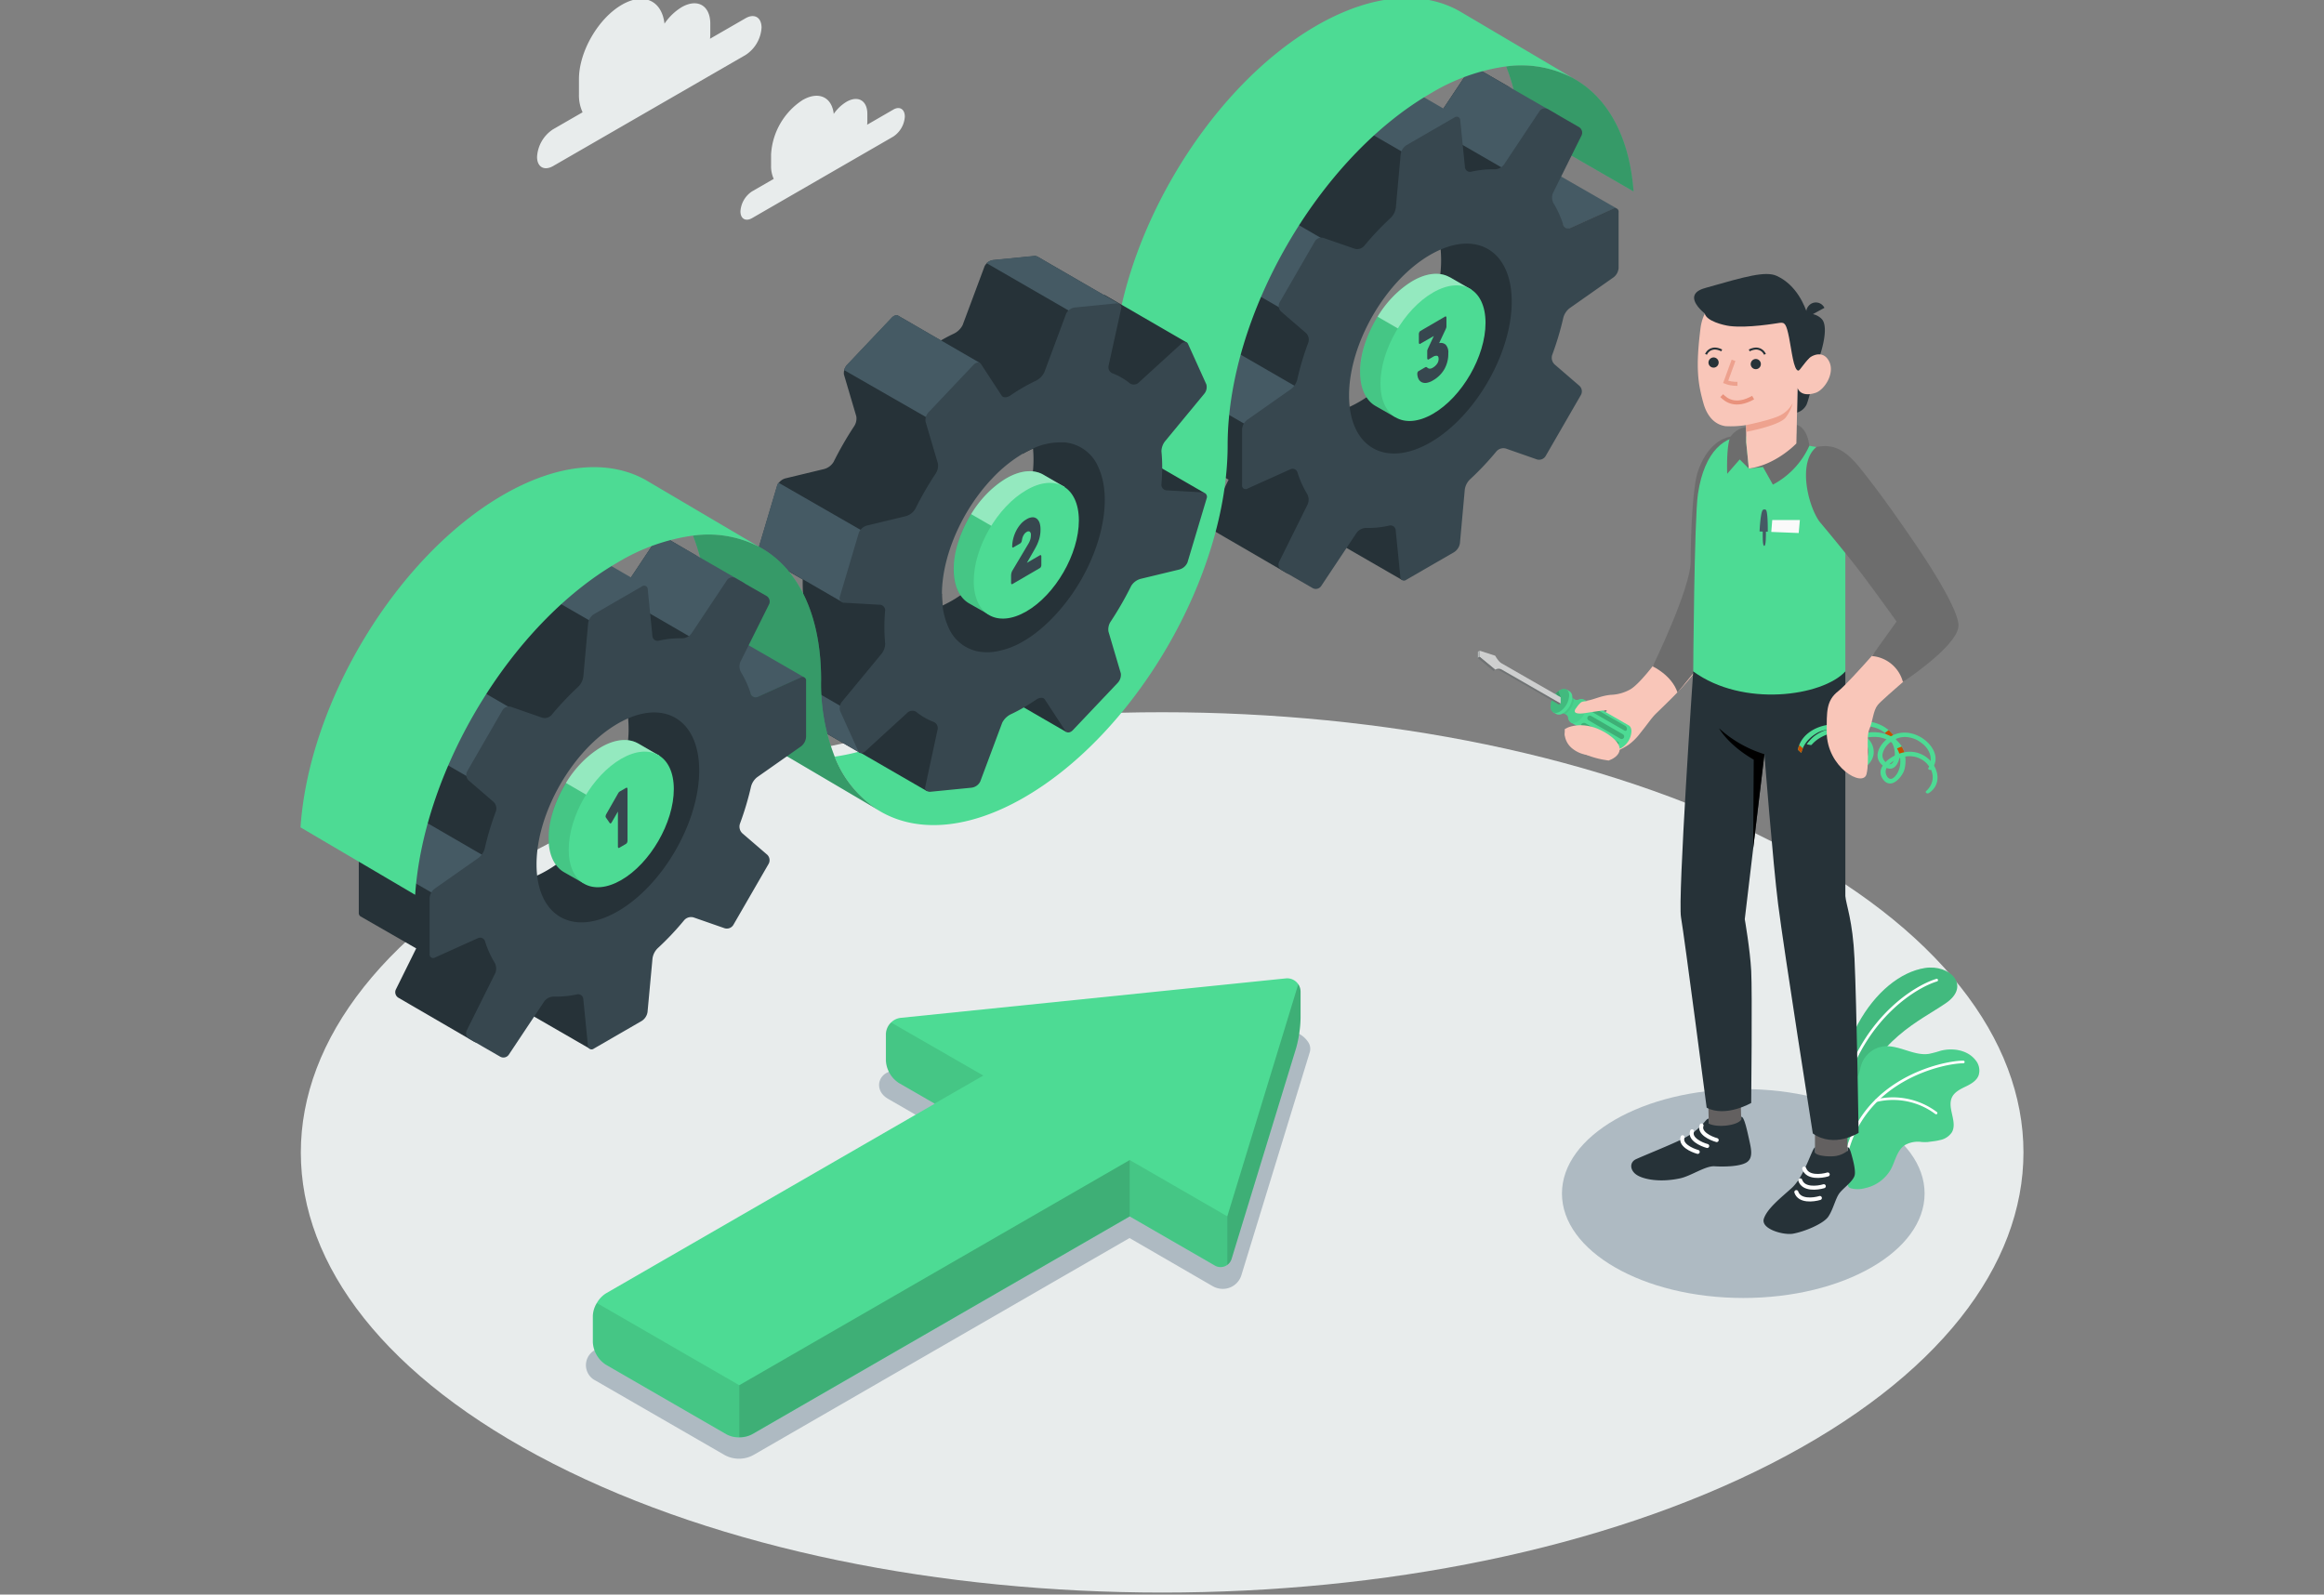 <svg xmlns="http://www.w3.org/2000/svg" width="580" height="398" fill="none"><rect width="100%" height="100%" fill="#808080" stroke="none"/><g clip-path="url(#a)"><path fill="#E8ECEC" d="M138.041 365.329c83.95 42.896 220.058 42.896 303.998 0s83.95-112.465 0-155.361-220.048-42.956-303.998 0-83.95 112.455 0 155.361"/><path fill="#AEBAC2" d="M184.505 364.09a7.43 7.43 0 0 1-3.658-.91l-32.22-18.59a4.29 4.29 0 0 1-1.749-6.112 4.3 4.3 0 0 1 1.749-1.581l90.785-52.366-17.719-10.229c-2.578-1.489-2.359-3.577-2.229-4.176s.78-2.598 3.748-2.897l97.332-9.92h.66a6.26 6.26 0 0 1 5.326 2.867 2.984 2.984 0 0 1 .34 2.487l-17.01 55.474a4.85 4.85 0 0 1-4.677 3.566 5.2 5.2 0 0 1-2.578-.699l-20.708-11.988-93.724 54.075a7.4 7.4 0 0 1-3.668.999"/><path fill="#E8ECEC" d="m186.064 4.557-8.865 5.115q.065-.583.07-1.17V5.936c0-4.565-3.208-6.423-7.165-4.135a14 14 0 0 0-4.268 4.106c-.649-5.745-5.157-7.882-10.623-4.726-5.927 3.417-10.724 11.728-10.724 18.561v3.836a10.1 10.1 0 0 0 .909 4.446l-7.365 4.246a8.8 8.8 0 0 0-3.998 6.883c0 2.537 1.779 3.556 3.998 2.297l48.031-27.721a8.78 8.78 0 0 0 3.998-6.873c-.03-2.538-1.809-3.567-3.998-2.298M222.91 27.374l-6.496 3.756q.047-.428.05-.859v-1.838c0-3.347-2.349-4.705-5.247-2.997a10.2 10.2 0 0 0-3.138 2.997c-.47-4.206-3.778-5.774-7.785-3.456a17.35 17.35 0 0 0-7.856 13.596v2.817a7.5 7.5 0 0 0 .66 3.256l-5.397 3.117a6.43 6.43 0 0 0-2.908 4.995c0 1.858 1.299 2.607 2.908 1.678l35.209-20.329a6.43 6.43 0 0 0 2.909-5.045c-.03-1.858-1.33-2.627-2.909-1.688"/><path fill="#4DDB94" d="M324.582 247.599v6.603a31 31 0 0 1-1.08 7.292l-16.1 52.616a3 3 0 0 1-1.099 1.619 2.865 2.865 0 0 1-3.238.09l-21.118-12.188-94.204 54.364c-.996.53-2.11.798-3.238.78a6.6 6.6 0 0 1-3.208-.76l-30.082-17.372a7.16 7.16 0 0 1-3.258-5.614v-6.603a6.6 6.6 0 0 1 .999-3.197 6.7 6.7 0 0 1 2.309-2.427l82.021-47.322-8.935-5.155a7.14 7.14 0 0 1-3.248-5.614v-6.513a4.23 4.23 0 0 1 1.3-2.997 4 4 0 0 1 2.408-1.149l96.043-9.84a3.34 3.34 0 0 1 3.168 1.468c.374.57.569 1.238.56 1.919"/><path fill="#000" d="M184.505 345.757v12.987a6.57 6.57 0 0 1-3.208-.759l-30.082-17.372a7.152 7.152 0 0 1-3.258-5.614v-6.574a6.6 6.6 0 0 1 .999-3.196zM245.41 268.458l-12.173 6.992-8.934-5.154a7.166 7.166 0 0 1-3.248-5.625v-6.473a4.18 4.18 0 0 1 1.299-2.997zM306.301 303.601v12.087a2.84 2.84 0 0 1-3.238.09l-21.118-12.177v-14.056z" opacity=".1"/><path fill="#000" d="M281.946 289.545v14.056l-94.204 54.354c-.996.53-2.11.798-3.238.779v-12.987zM324.58 247.598v6.604a31.2 31.2 0 0 1-1.079 7.292L307.4 314.11a3 3 0 0 1-1.099 1.619v-12.138l17.709-57.941c.384.577.582 1.256.57 1.948" opacity=".2"/><path fill="#4DDB94" d="M407.69 47.784 379.127 31.3a46.5 46.5 0 0 0-3.248-14.725 27.63 27.63 0 0 1 16.58 2.867l.63.37c8.205 4.735 13.592 14.375 14.601 27.97"/><path fill="#000" d="M407.69 47.784 379.127 31.3a46.5 46.5 0 0 0-3.248-14.725 27.63 27.63 0 0 1 16.58 2.867l.63.37c8.205 4.735 13.592 14.375 14.601 27.97" opacity=".3"/><path fill="#455A64" d="M403.513 52.05a1.43 1.43 0 0 0-.949.1l-10.694 4.815a1.27 1.27 0 0 1-1.779-.819c-.42-1.348-7.745-2.907-8.345-4.066l4.068-10.2z"/><path fill="#263238" d="M385.865 41.91a1 1 0 0 0-.929 0l-7.895-18.261a1.63 1.63 0 0 0-.63-2.098l-7.735-4.456a1.61 1.61 0 0 0-2.129.49l-8.885 13.356a3 3 0 0 1-2.328 1.159q-1.554-.04-3.098.14v-9.8l-5.937-3.427a1 1 0 0 0-.999.09l-11.993 6.933a3.27 3.27 0 0 0-1.459 2.268l-1.2 13.356a4.42 4.42 0 0 1-1.249 2.498 72.5 72.5 0 0 0-6.676 7.062 2.32 2.32 0 0 1-2.358.67l-7.706-2.697a1.89 1.89 0 0 0-2.169.809l-8.834 15.284a1.89 1.89 0 0 0 .389 2.278l6.187 5.334a2.29 2.29 0 0 1 .599 2.378 71 71 0 0 0-2.778 9.3 4.4 4.4 0 0 1-1.539 2.328l-10.993 7.722a3.25 3.25 0 0 0-1.23 2.368v13.865a1 1 0 0 0 .43.889l13.902 7.992-5.067 10.22a1.607 1.607 0 0 0 .629 2.088l18.909 10.988a1.61 1.61 0 0 0 2.129-.489l8.595-8.791a1 1 0 0 0 .459.829l17.61 10.16.47-13.786s-3.718-4.805-3.648-5.634l19.198-20.899a1.88 1.88 0 0 0 2.169-.799l8.835-15.285a1.89 1.89 0 0 0-.39-2.277l8.505-27.072a3.2 3.2 0 0 0 1.219-2.358zm-46.542 58.33c-5.157 2.997-9.414 3.607-12.512 2.168-3.638-1.688 25.854-52.216 28.982-49.46 2.509 2.228 3.868 6.364 3.868 12.148-.04 12.947-9.134 28.67-20.338 35.144"/><path fill="#455A64" d="m388.812 30.433-2.388 4.825-7.676 8.85-9.044-5.224-12.673-7.322c.255-.159.473-.37.64-.62l8.885-13.346a1.617 1.617 0 0 1 2.108-.51l7.756 4.476 11.763 6.783a1.62 1.62 0 0 1 .629 2.088M305.352 86.055c-.22.326-.494.614-.81.849l-10.993 7.722a3 3 0 0 0-.76.879l18.459 10.669 14.601-8.281zM311.959 49.113a1.88 1.88 0 0 0-1.439.89l-8.835 15.284c-.196.36-.266.774-.2 1.178l19.368 11.19L332.946 61.3z"/><path fill="#455A64" d="M363.959 29.233v4.395l-10.694 6.174-21.187-12.238a3.2 3.2 0 0 1 1.239-1.498l11.993-6.933a1.24 1.24 0 0 1 .6-.18.75.75 0 0 1 .37.09l5.786 3.327.15.09 7.995 4.615z"/><path fill="#37474F" d="M403.954 66.825V52.959a.89.89 0 0 0-.396-.876.89.89 0 0 0-.963-.003l-10.694 4.815a1.267 1.267 0 0 1-1.778-.83 24.5 24.5 0 0 0-2.389-5.294 2.988 2.988 0 0 1-.16-2.587l7.126-14.365a1.63 1.63 0 0 0-.63-2.098l-7.735-4.466a1.62 1.62 0 0 0-2.129.5l-8.885 13.356a2.92 2.92 0 0 1-2.328 1.149 24.5 24.5 0 0 0-5.777.59 1.27 1.27 0 0 1-1.609-1.13l-1.169-11.667a.9.9 0 0 0-1.449-.74l-11.993 6.933a3.234 3.234 0 0 0-1.429 2.238l-1.21 13.366a4.42 4.42 0 0 1-1.249 2.498 72.5 72.5 0 0 0-6.676 7.062 2.32 2.32 0 0 1-2.358.67l-7.726-2.677a1.89 1.89 0 0 0-2.169.799l-8.834 15.294a1.89 1.89 0 0 0 .39 2.278l6.186 5.334a2.29 2.29 0 0 1 .599 2.378 71 71 0 0 0-2.778 9.3 4.4 4.4 0 0 1-1.539 2.328l-10.993 7.722a3.25 3.25 0 0 0-1.23 2.368v13.865a.9.9 0 0 0 .887 1.016.9.9 0 0 0 .482-.137l10.694-4.815a1.28 1.28 0 0 1 1.083-.009 1.27 1.27 0 0 1 .696.829 23.9 23.9 0 0 0 2.389 5.304 2.999 2.999 0 0 1 .16 2.587l-7.126 14.366a1.61 1.61 0 0 0 .609 2.108l7.736 4.465a1.607 1.607 0 0 0 2.129-.499l8.884-13.347a3.01 3.01 0 0 1 2.319-1.159 23.6 23.6 0 0 0 5.786-.589 1.27 1.27 0 0 1 1.069.188 1.264 1.264 0 0 1 .54.941l1.17 11.668a.89.89 0 0 0 .485.837.9.9 0 0 0 .964-.088l11.993-6.933a3.23 3.23 0 0 0 1.429-2.248l1.209-13.356a4.43 4.43 0 0 1 1.249-2.497 72 72 0 0 0 6.666-7.063 2.3 2.3 0 0 1 1.088-.677 2.3 2.3 0 0 1 1.281.008l7.705 2.697a1.9 1.9 0 0 0 2.169-.809l8.835-15.295a1.87 1.87 0 0 0-.39-2.267l-6.186-5.335a2.29 2.29 0 0 1-.6-2.377 74 74 0 0 0 2.779-9.31 4.48 4.48 0 0 1 1.539-2.328l10.993-7.723a3.19 3.19 0 0 0 1.259-2.397m-46.972 43.605c-11.213 6.464-20.298 1.219-20.298-11.718s9.085-28.67 20.298-35.134c11.214-6.463 20.298-1.229 20.298 11.708s-9.094 28.671-20.298 35.144"/><path fill="#4DDB94" d="m367.175 72.27-5.347-3.077h-.05c-2.368-1.338-5.627-1.139-9.224.94-7.236 4.175-13.113 14.345-13.113 22.706 0 4.166 1.47 7.103 3.828 8.471l4.857 2.777 1.16-1.938a13.5 13.5 0 0 0 3.757-1.468c7.246-4.176 13.112-14.345 13.122-22.707a13.7 13.7 0 0 0-.419-3.346z"/><path fill="#000" d="M339.441 92.818c0 4.175 1.47 7.102 3.828 8.471l4.857 2.777 1.16-1.938c1.318-.3 2.585-.795 3.757-1.468A27.26 27.26 0 0 0 362.827 90l-18.988-10.988a27.26 27.26 0 0 0-4.398 13.806" opacity=".1"/><path fill="#fff" d="m367.177 72.27-5.347-3.077h-.06c-2.369-1.338-5.627-1.139-9.224.94a26.1 26.1 0 0 0-8.745 8.92l18.988 10.989a26.2 26.2 0 0 0 3.358-11.988 13.7 13.7 0 0 0-.419-3.347z" opacity=".4"/><path fill="#4DDB94" d="M357.632 73.02c-7.246 4.175-13.112 14.344-13.112 22.706s5.866 11.748 13.112 7.562c7.245-4.186 13.112-14.345 13.112-22.707s-5.867-11.748-13.112-7.562"/><path fill="#37474F" d="M360.641 79.023a.182.182 0 0 1 .25 0 .4.4 0 0 1 .1.32v2.118a1.3 1.3 0 0 1-.09.45q-.075.203-.17.399l-1.569 3.336a1.82 1.82 0 0 1 1.649.4 2.83 2.83 0 0 1 .639 2.138 7.7 7.7 0 0 1-.999 3.996 7.6 7.6 0 0 1-2.828 2.767 4.3 4.3 0 0 1-1.649.62c-.418.058-.843-.011-1.22-.2a1.8 1.8 0 0 1-.759-.83 3.05 3.05 0 0 1-.28-1.288.8.8 0 0 1 .09-.36.45.45 0 0 1 .2-.24l1.639-.949c.18-.1.32-.12.409-.05l.32.23c.135.086.29.134.45.14.287-.01.565-.103.8-.27.393-.23.733-.54.999-.909.276-.36.42-.805.41-1.259 0-.47-.13-.729-.41-.779a1.5 1.5 0 0 0-.999.27l-1.08.63a.18.18 0 0 1-.24 0 .433.433 0 0 1-.11-.32v-1.719c.001-.154.032-.307.09-.45.06-.16.13-.299.19-.429l1.369-2.927-3.388 1.948a.18.18 0 0 1-.239 0 .431.431 0 0 1-.11-.32V83.38a1 1 0 0 1 .11-.44.66.66 0 0 1 .239-.31z"/><path fill="#4DDB94" d="m365.127 3.3-.479-.28c-9.195-5.454-21.987-4.755-36.119 3.397-27.983 16.153-50.74 55.493-50.74 87.85s-22.726 71.716-50.749 87.91a49.6 49.6 0 0 1-18.739 6.683 27.65 27.65 0 0 0 10.793 13.306l.5.3c9.195 5.414 21.987 4.685 36.049-3.447 27.983-16.173 50.739-55.523 50.739-87.91s22.717-71.686 50.75-87.85a49.45 49.45 0 0 1 18.749-6.683 27.63 27.63 0 0 1 16.58 2.867z"/><path fill="#263238" d="m275.971 128.581 24.685-5.534h-.05l-10.554-6.104-9.794-5.664a1.37 1.37 0 0 0-.689-.2l-8.665-.489a1.42 1.42 0 0 1-1.029-.395 1.41 1.41 0 0 1-.43-1.014c.25-2.778.25-5.573 0-8.351a4.15 4.15 0 0 1 .999-2.558l13.862-1.129c.59-.719 11.933-11.658 11.933-11.658h-.06l-20.368-11.798a.8.8 0 0 0-.39-.08c-5.866-3.386-16.15-9.34-16.39-9.49a1.64 1.64 0 0 0-.999-.19l-10.104 1a2.81 2.81 0 0 0-2.209 1.538l-5.477 14.685a4.82 4.82 0 0 1-2.209 2.138 44 44 0 0 0-3.218 1.688l-10.603-6.134c-.42-.28-1.09-.1-1.639.48L211.479 91.03a2.93 2.93 0 0 0-.859 2.437l3.088 10.449a3.5 3.5 0 0 1-.57 2.518 85 85 0 0 0-5.097 8.861 4 4 0 0 1-2.408 1.788l-9.495 2.288a3.11 3.11 0 0 0-2.148 1.788l-4.777 16.073a1 1 0 0 0 .359 1.169c.21.17 10.754 6.234 10.754 6.234 0 1.468 0 2.907.18 4.305a4.1 4.1 0 0 1-.94 2.558l-9.684 11.708a2.64 2.64 0 0 0-.579 2.407l4.597 10.16c.06.137.161.252.29.33l20.397 11.797a.2.2 0 0 0 .06-.089l.3.179 16.4 9.481c.28-.76 8.605-35.234 8.995-34.685l5.177 7.902a1 1 0 0 0 .16.18l9.864 5.724 10.644 6.164-7.696-23.976c6.796 2.268 22.297-26.952 17.48-30.199m-59.765 16.044 37.508-39.57a19.7 19.7 0 0 1 1.549 8.232q1.234-.73 2.549-1.299.12 1.31.12 2.757c0 12.987-9.085 28.671-20.298 35.144-.82.47-1.629.889-2.399 1.249a22 22 0 0 1-.16-2.937c-8.005 4.675-15.61 3.606-18.869-3.576"/><path fill="#455A64" d="m214.569 187.861-1-9.45-24.345-14.046c-.132.389-.132.81 0 1.199l4.597 10.16a.73.73 0 0 0 .29.329h.05zM217.647 133.907 194.29 120.48a1.8 1.8 0 0 0-.339.62l-4.777 16.083a.994.994 0 0 0 .359 1.169l.17.11 10.524 6.084h.06l9.784 5.664zM210.648 92.369l20.428 11.718 13.472-13.506-20.378-11.798c-.419-.27-1.079-.09-1.629.49L211.438 90.98a3.6 3.6 0 0 0-.79 1.389M258.992 64.067a1.57 1.57 0 0 0-1-.19l-10.104 1a2.9 2.9 0 0 0-1.689.798l26.564 15.335 6.786-3.926-.19-1.23s-20.038-11.577-20.367-11.787"/><path fill="#37474F" d="M300.655 123.048h-.05a1.5 1.5 0 0 0-.63-.16l-8.665-.49a1.4 1.4 0 0 1-1.029-.394 1.42 1.42 0 0 1-.43-1.014c.12-1.369.19-2.727.2-4.046a41 41 0 0 0-.19-4.306 4.2 4.2 0 0 1 .95-2.557l9.674-11.718a2.65 2.65 0 0 0 .589-2.407l-4.597-10.16a.7.7 0 0 0-.28-.32h-.06a1.41 1.41 0 0 0-1.479.46l-10.334 9.43a1.83 1.83 0 0 1-2.258.38 16 16 0 0 0-4.418-2.568 1.65 1.65 0 0 1-.999-1.808l3.188-14.455a.896.896 0 0 0-.44-.999 1.7 1.7 0 0 0-.999-.17l-10.104 1a2.78 2.78 0 0 0-2.209 1.538l-5.476 14.685a4.72 4.72 0 0 1-2.209 2.127 45.6 45.6 0 0 0-6.256 3.627c-.85.569-1.799.609-2.169 0l-5.167-7.892c-.37-.56-1.199-.44-1.869.25l-11.093 11.717a2.91 2.91 0 0 0-.86 2.428l3.088 10.459a3.57 3.57 0 0 1-.559 2.518 84 84 0 0 0-5.107 8.851 4 4 0 0 1-2.409 1.798l-9.494 2.287a3.14 3.14 0 0 0-2.149 1.779l-4.777 16.083a1.141 1.141 0 0 0 1.179 1.449l8.675.489a1.42 1.42 0 0 1 1.028.373 1.41 1.41 0 0 1 .451.996 46 46 0 0 0 0 8.351 4.08 4.08 0 0 1-.999 2.638l-9.674 11.717a2.64 2.64 0 0 0-.59 2.408l4.597 10.15a.63.63 0 0 0 .28.319.74.74 0 0 0 .36.09 1.8 1.8 0 0 0 1.129-.529l10.324-9.441a1.84 1.84 0 0 1 2.259-.379 16.3 16.3 0 0 0 4.417 2.567 1.64 1.64 0 0 1 .999 1.808l-3.108 14.436a.885.885 0 0 0 .42.999c.305.165.657.225.999.169l10.104-.999a2.81 2.81 0 0 0 2.209-1.538l5.487-14.685a4.78 4.78 0 0 1 2.208-2.138 43 43 0 0 0 3.209-1.688c1.069-.619 1.998-1.239 3.048-1.928.839-.58 1.799-.619 2.158-.06l5.177 7.902a.7.7 0 0 0 .25.23c.42.259 1.07.08 1.609-.49l11.094-11.708a2.94 2.94 0 0 0 .849-2.427l-3.088-10.45a3.55 3.55 0 0 1 .57-2.517 83 83 0 0 0 5.097-8.861 4 4 0 0 1 2.418-1.788l9.485-2.288a3.1 3.1 0 0 0 2.148-1.788l4.807-16.054a1.07 1.07 0 0 0-.509-1.288m-50.66 39.25-.56.139-.4.09q-.449.09-.899.15c-.36.06-.7.08-1.049.11h-.95a10.142 10.142 0 0 1-9.514-6.403 17.4 17.4 0 0 1-1.389-5.295 22 22 0 0 1-.16-2.937c.06-9.161 4.767-20.509 12.532-28.711a34.8 34.8 0 0 1 7.656-6.203q1.233-.73 2.548-1.299a16.1 16.1 0 0 1 7.166-1.518h.809q.197.01.39.05a10.13 10.13 0 0 1 7.995 6.273c4.288 9.48-.629 25.974-10.993 36.962-4.377 4.676-8.985 7.593-13.182 8.592"/><path fill="#4DDB94" d="m265.685 121.54-5.337-3.077c-2.368-1.339-5.626-1.139-9.224.939-7.236 4.175-13.112 14.345-13.112 22.706 0 4.176 1.459 7.103 3.827 8.482l4.858 2.767 1.159-1.938a13.2 13.2 0 0 0 3.768-1.469c7.245-4.175 13.112-14.345 13.112-22.706 0-1.128-.137-2.252-.41-3.347z"/><path fill="#000" d="M237.953 142.088c0 4.176 1.459 7.103 3.828 8.481l4.867 2.767 1.159-1.938a13.6 13.6 0 0 0 3.758-1.468 27.23 27.23 0 0 0 9.774-10.609l-18.989-10.989a27.34 27.34 0 0 0-4.397 13.756" opacity=".1"/><path fill="#fff" d="m265.685 121.54-5.337-3.077c-2.368-1.339-5.616-1.139-9.214.939a26.2 26.2 0 0 0-8.755 8.921l18.989 10.988a26.3 26.3 0 0 0 3.358-12.047 13.8 13.8 0 0 0-.42-3.347z" opacity=".4"/><path fill="#4DDB94" d="M256.142 122.338c-7.246 4.175-13.122 14.345-13.122 22.707s5.876 11.747 13.122 7.572c7.245-4.176 13.112-14.346 13.112-22.707s-5.867-11.808-13.112-7.572"/><path fill="#37474F" d="M259.679 132.218q.006.588-.08 1.169a8 8 0 0 1-.259 1.199q-.209.662-.49 1.298c-.21.45-.46.919-.75 1.429l-1.819 3.167 3.258-1.888a.209.209 0 0 1 .25 0 .44.44 0 0 1 .1.319v2.118a1 1 0 0 1-.1.44.67.67 0 0 1-.25.309l-6.855 3.996a.21.21 0 0 1-.25 0 .44.44 0 0 1-.1-.319v-1.719q.005-.349.08-.689c.062-.251.163-.49.3-.709l3.877-6.514c.255-.394.447-.825.57-1.278q.113-.443.12-.899a3 3 0 0 0 0-.37.9.9 0 0 0-.15-.41.497.497 0 0 0-.33-.239.8.8 0 0 0-.58.15 1.9 1.9 0 0 0-.589.529 3 3 0 0 0-.35.629 2.5 2.5 0 0 0-.18.6l-.09.419a1 1 0 0 1-.52.76l-1.599.919a.15.15 0 0 1-.1.038.15.15 0 0 1-.099-.038.34.34 0 0 1-.08-.27 8.5 8.5 0 0 1 .229-1.798 9.4 9.4 0 0 1 .67-1.898 8.5 8.5 0 0 1 1.119-1.739c.44-.536.976-.986 1.579-1.328a3.1 3.1 0 0 1 1.51-.49c.403-.001.794.145 1.099.41.316.305.547.687.669 1.109.141.517.205 1.052.19 1.588"/><path fill="#4DDB94" d="M208.3 188.84a49.7 49.7 0 0 1-3.378-19.161c0-15.983-5.526-27.252-14.501-32.636l-.909-.53a27.5 27.5 0 0 0-16.571-2.827 49.85 49.85 0 0 1 3.398 19.15c0 16.094 5.607 27.422 14.702 32.767l28.093 16.543A27.66 27.66 0 0 1 208.3 188.84"/><path fill="#000" d="M208.3 188.84a49.7 49.7 0 0 1-3.378-19.161c0-15.983-5.526-27.252-14.501-32.636l-.909-.53a27.5 27.5 0 0 0-16.571-2.827 49.85 49.85 0 0 1 3.398 19.15c0 16.094 5.607 27.422 14.702 32.767l28.093 16.543A27.66 27.66 0 0 1 208.3 188.84" opacity=".3"/><path fill="#455A64" d="M200.736 169.08a1.36 1.36 0 0 0-.95.09l-10.693 4.815a1.28 1.28 0 0 1-1.083.01 1.28 1.28 0 0 1-.696-.829c-.42-1.349-7.746-2.897-8.345-4.056l4.107-10.21z"/><path fill="#263238" d="M183.086 158.94a1 1 0 0 0-.93 0l-7.895-18.262a1.62 1.62 0 0 0-.63-2.087l-7.685-4.496a1.617 1.617 0 0 0-2.129.5l-8.885 13.356a3 3 0 0 1-2.328 1.149 22 22 0 0 0-3.098.15v-9.77l-5.937-3.417a1 1 0 0 0-.999.09l-11.993 6.933a3.23 3.23 0 0 0-1.479 2.228l-1.2 13.366a4.42 4.42 0 0 1-1.249 2.487 74 74 0 0 0-6.676 7.123 2.29 2.29 0 0 1-2.358.67l-7.706-2.688a1.87 1.87 0 0 0-2.169.799l-8.834 15.205a1.886 1.886 0 0 0 .39 2.278l6.186 5.324a2.29 2.29 0 0 1 .599 2.378 71 71 0 0 0-2.778 9.31 4.45 4.45 0 0 1-1.539 2.328l-10.993 7.722a3.23 3.23 0 0 0-1.23 2.357v13.866a1 1 0 0 0 .43.889l13.902 7.992-5.067 10.23a1.61 1.61 0 0 0 .63 2.088l18.908 10.988a1.62 1.62 0 0 0 2.129-.499l8.595-8.781a1 1 0 0 0 .459.819l17.61 10.16.47-13.786s-3.648-4.725-3.648-5.585l19.198-20.898a1.9 1.9 0 0 0 2.169-.799l8.835-15.295a1.89 1.89 0 0 0-.39-2.277l8.505-27.063a3.27 3.27 0 0 0 1.219-2.357zm-46.543 58.3c-5.157 2.997-9.414 3.616-12.512 2.178-3.638-1.698 25.854-52.227 28.982-49.469 2.509 2.237 3.868 6.373 3.868 12.157-.04 12.957-9.134 28.691-20.338 35.134"/><path fill="#4DDB94" d="m164.588 188.639-5.337-3.077c-2.369-1.338-5.617-1.139-9.215.939-7.245 4.176-13.122 14.346-13.122 22.707 0 4.176 1.469 7.103 3.838 8.481l4.857 2.768 1.159-1.938a13.4 13.4 0 0 0 3.758-1.459c7.246-4.186 13.122-14.355 13.122-22.717a14.3 14.3 0 0 0-.41-3.346z"/><path fill="#000" d="M136.863 209.189c0 4.175 1.459 7.102 3.818 8.481l4.857 2.767 1.159-1.938a13.4 13.4 0 0 0 3.758-1.468 27.23 27.23 0 0 0 9.764-10.659l-18.988-10.989a27.23 27.23 0 0 0-4.368 13.806" opacity=".1"/><path fill="#fff" d="m164.587 188.639-5.337-3.077h-.05c-2.369-1.338-5.617-1.139-9.215.939a26.1 26.1 0 0 0-8.755 8.921l18.989 10.989a26.3 26.3 0 0 0 3.358-12.048 14.3 14.3 0 0 0-.41-3.346z" opacity=".4"/><path fill="#4DDB94" d="M155.042 189.39c-7.246 4.185-13.112 14.345-13.112 22.706 0 8.362 5.866 11.748 13.112 7.573 7.246-4.176 13.122-14.346 13.122-22.707s-5.876-11.748-13.122-7.572"/><path fill="#37474F" d="M151.214 204.054a.48.48 0 0 1-.07-.37 1.4 1.4 0 0 1 .14-.439l2.798-4.905c.06-.12.15-.26.25-.43a1 1 0 0 1 .34-.349l1.589-.92a.18.18 0 0 1 .24 0 .42.42 0 0 1 .11.32v12.907a1.1 1.1 0 0 1-.11.439.58.58 0 0 1-.24.3l-1.699.999a.18.18 0 0 1-.25 0 .4.4 0 0 1-.1-.31v-8.731l-1.549 2.688a.53.53 0 0 1-.26.259.18.18 0 0 1-.13.005.18.18 0 0 1-.1-.085z"/><path fill="#455A64" d="m186.025 147.433-2.389 4.875-7.695 8.801-8.995-5.225-12.673-7.322c.255-.159.473-.37.64-.62l8.885-13.346a1.62 1.62 0 0 1 2.109-.51l7.755 4.476 11.733 6.753a1.62 1.62 0 0 1 .63 2.118M102.574 203.076c-.219.33-.493.62-.809.859l-10.994 7.722a2.8 2.8 0 0 0-.76.879l18.48 10.7 14.571-8.282zM109.178 166.143a1.861 1.861 0 0 0-1.439.879l-8.835 15.254c-.196.36-.266.775-.2 1.179l19.339 11.178 12.092-16.343z"/><path fill="#455A64" d="M161.178 146.254v4.396l-10.694 6.173-21.187-12.237c.247-.616.68-1.14 1.239-1.499l11.993-6.932c.181-.111.388-.173.6-.18a.73.73 0 0 1 .369.09l5.787 3.326.15.09 7.995 4.615z"/><path fill="#37474F" d="M201.174 183.845v-13.866a.89.89 0 0 0-.397-.877.89.89 0 0 0-.962-.002l-10.694 4.815a1.28 1.28 0 0 1-1.082.01 1.28 1.28 0 0 1-.697-.829 24.4 24.4 0 0 0-2.408-5.305 3 3 0 0 1-.16-2.587l7.156-14.365a1.617 1.617 0 0 0-.63-2.088l-7.745-4.436a1.61 1.61 0 0 0-2.129.5l-8.885 13.346a3 3 0 0 1-2.328 1.159 23.5 23.5 0 0 0-5.777.589 1.28 1.28 0 0 1-1.609-1.129l-1.169-11.668a.89.89 0 0 0-1.449-.739l-11.993 6.933a3.18 3.18 0 0 0-1.429 2.238l-1.21 13.356a4.43 4.43 0 0 1-1.249 2.498 74 74 0 0 0-6.676 7.062 2.3 2.3 0 0 1-2.359.67l-7.705-2.688a1.87 1.87 0 0 0-2.169.8l-8.834 15.294a1.88 1.88 0 0 0 .389 2.268l6.187 5.334a2.29 2.29 0 0 1 .599 2.378 71 71 0 0 0-2.788 9.28 4.45 4.45 0 0 1-1.539 2.328l-10.994 7.722a3.22 3.22 0 0 0-1.219 2.387v13.866a.9.9 0 0 0 .4.882.89.89 0 0 0 .969.007l10.694-4.825a1.27 1.27 0 0 1 1.779.829 24 24 0 0 0 2.388 5.295 3 3 0 0 1 .16 2.597l-7.125 14.316a1.61 1.61 0 0 0 .629 2.088l7.736 4.465a1.62 1.62 0 0 0 2.128-.5l8.885-13.356a3 3 0 0 1 2.319-1.149c1.94.049 3.879-.132 5.776-.539a1.27 1.27 0 0 1 1.069.188 1.278 1.278 0 0 1 .54.941l1.17 11.668a.899.899 0 0 0 1.449.739l11.993-6.933a3.2 3.2 0 0 0 1.429-2.238l1.239-13.356a4.46 4.46 0 0 1 1.249-2.497 71 71 0 0 0 6.666-7.053 2.282 2.282 0 0 1 2.369-.669l7.705 2.687a1.895 1.895 0 0 0 2.169-.799l8.835-15.295a1.89 1.89 0 0 0-.39-2.277l-6.186-5.325a2.29 2.29 0 0 1-.6-2.378 75 75 0 0 0 2.778-9.31 4.4 4.4 0 0 1 1.539-2.328l10.994-7.722a3.23 3.23 0 0 0 1.199-2.407m-46.972 43.605c-11.213 6.473-20.298 1.229-20.298-11.708s9.085-28.671 20.298-35.144 20.298-1.219 20.298 11.718-9.095 28.671-20.298 35.134"/><path fill="#4DDB94" d="M189.482 136.513a27.48 27.48 0 0 0-16.54-2.827 49.5 49.5 0 0 0-18.759 6.683c-26.624 15.364-48.451 51.647-50.57 82.975L75 206.511c2.109-31.328 23.986-67.621 50.58-82.985 13.842-7.992 26.384-8.831 35.539-3.736l1.079.639z"/><path fill="#AEBAC2" d="M435.07 323.975c24.993 0 45.253-11.672 45.253-26.071 0-14.398-20.26-26.07-45.253-26.07s-45.254 11.672-45.254 26.07 20.261 26.071 45.254 26.071"/><path fill="#4DDB94" d="M459 273.168s.42-9.76 4.707-17.622c4.288-7.862 10.584-12.986 16.73-13.936s11.533 4.406 5.197 8.772c-6.336 4.365-17.799 9.18-22.177 24.165z"/><path fill="#000" d="M459 273.168s.42-9.76 4.707-17.622c4.288-7.862 10.584-12.986 16.73-13.936s11.533 4.406 5.197 8.772c-6.336 4.365-17.799 9.18-22.177 24.165z" opacity=".15"/><path fill="#fff" d="M460.629 270.53h-.07a.3.3 0 0 1-.112-.064.32.32 0 0 1-.097-.355c5.386-16.514 17.329-24.086 22.896-25.784a.3.3 0 0 1 .128-.015.3.3 0 0 1 .124.037q.058.03.099.082a.3.3 0 0 1 .059.116.33.33 0 0 1-.22.409c-5.447 1.669-17.15 9.111-22.457 25.364a.349.349 0 0 1-.35.21"/><path fill="#4DDB94" d="M493.811 268.373c-.5 1.389-1.909 2.188-3.238 2.827-1.329.64-2.758 1.339-3.408 2.658-1.299 2.667 1.389 6.093 0 8.701a4.6 4.6 0 0 1-2.998 1.998c-1 .259-1.999.329-3.058.489q-.735.037-1.47 0a6.6 6.6 0 0 0-4.207.749c-1.999 1.289-2.399 3.896-3.498 5.994a9.7 9.7 0 0 1-6.556 4.785 6.7 6.7 0 0 1-3.558 0l-.21-.11a5 5 0 0 1-.39-.399v-.06c-.459-1.299 0-2.727 0-4.096a2 2 0 0 0 0-.25c-.17-1.588-.319-3.166-.469-4.755q-.42-4.395-.71-8.781c-.11-1.908-.49-3.996.19-5.824.75-1.998 2.998-2.228 3.668-4.215.28-.8.4-1.639.669-2.438a6.8 6.8 0 0 1 5.427-4.455c3.858-.48 7.556 2.417 11.393 1.858q1.486-.309 2.929-.78c3.088-.799 6.776-.169 8.724 2.358a4 4 0 0 1 .77 3.746"/><path fill="#263238" d="M493.811 268.373c-.5 1.389-1.909 2.188-3.238 2.827-1.329.64-2.758 1.339-3.408 2.658-1.299 2.667 1.389 6.093 0 8.701a4.6 4.6 0 0 1-2.998 1.998 16.6 16.6 0 0 1-3.058.489q-.735.037-1.47 0a6.6 6.6 0 0 0-4.207.749c-1.999 1.289-2.399 3.896-3.498 5.994a9.7 9.7 0 0 1-6.556 4.785 6.7 6.7 0 0 1-3.558 0l-.21-.11a.5.5 0 0 1-.16-.119 1 1 0 0 1-.23-.28v-.06c-.599-1.059 0-2.907 0-4.096a2 2 0 0 0 0-.25c-.17-1.588-.319-3.166-.469-4.755q-.42-4.395-.71-8.781c-.11-1.908-.49-3.996.19-5.824.75-1.998 2.998-2.228 3.668-4.215.28-.8.4-1.639.669-2.438a6.8 6.8 0 0 1 5.427-4.455c3.858-.48 7.556 2.417 11.393 1.858q1.486-.309 2.929-.78c3.088-.799 6.776-.169 8.724 2.358a4 4 0 0 1 .77 3.746" opacity=".07"/><path fill="#fff" d="M460.39 289.931a.342.342 0 0 1-.26-.39c3.868-20.429 24.855-24.815 29.852-24.805a.33.33 0 0 1 0 .66c-4.857 0-25.335 4.285-29.182 24.275a.3.3 0 0 1-.048.128.335.335 0 0 1-.226.143.3.3 0 0 1-.136-.011"/><path fill="#fff" d="M483.154 278.124a.4.4 0 0 1-.18-.08 17.6 17.6 0 0 0-14.671-2.997.34.34 0 0 1-.39-.26.33.33 0 0 1 .25-.389 18.31 18.31 0 0 1 15.251 3.186.33.33 0 0 1 .073.362.3.3 0 0 1-.073.108.36.36 0 0 1-.26.07"/><path fill="#F9C6B9" d="M396.267 174.854c1.744-.323 3.194-1.155 5.682-1.42a10.6 10.6 0 0 0 4.899-1.351c1.959-1.068 6.064-6.033 9.415-11.047a58.7 58.7 0 0 0 7.524-18.606c1.43-7.962 1.705-19.586 2.253-24.257.549-4.671 2.499-6.033 5.036-7.09 2.939-1.244 6.104.558 6.143 7.325a125.6 125.6 0 0 1-3.478 27.606 62.7 62.7 0 0 1-8.563 18.705c-3.527 5.327-7.162 8.813-11.756 13.259-1.264 1.205-1.96 2.409-4.047 4.985a14 14 0 0 1-2.939 2.938 17.8 17.8 0 0 1-4.634 2.183 12.03 12.03 0 0 1-6.397.216 7.5 7.5 0 0 1-3.155-1.596 5.07 5.07 0 0 1-1.714-3.036 1.36 1.36 0 0 1 0-.715c.214-.377.565-.657.979-.784a72 72 0 0 0 6.858-2.82c1.793-.979 2.939-1.958 2.528-2.086s-1.391.519-3.174.578-3.41-.911-3.361-1.87.157-.784 1.901-1.117"/><path fill="#6D6D6D" d="M436.257 140.131s1.577-12.976 2.048-20.144c.47-7.169-1.783-9.294-4.487-11.096-5.967-.46-9.386 5.788-10.395 9.94s-1.479 14.543-1.479 21.29-9.484 26.206-9.484 26.206 4.761 2.193 6.192 6.512c0 0 7.573-8.931 10.394-13.485 5.154-8.363 6.535-13.485 7.211-19.223"/><path fill="#636060" d="M461.083 291.527h-8.122v-13.886h8.122zM434.613 281.439l-8.112.275-.411-14.7 8.112-.284z"/><path fill="#263238" d="M452.962 287.522v-1.156c-.774.333-2.577 7.218-5.8 10.156-2.557 2.33-6.055 5.023-6.946 7.628-.892 2.605 4.898 4.202 7.259 3.78 2.783-.489 7.593-2.448 8.818-4.259s1.773-4.495 2.753-5.817c.979-1.322 3.252-2.821 3.781-4.358.294-.842-.049-2.693-.46-4.26s-.784-3.007-1.274-2.87v.882a6.4 6.4 0 0 1-4.065 1.371c-1.196.049-4.076-.186-4.066-1.097M426.41 279.217c-.421 0-.764.607-1.695 1.606a17.5 17.5 0 0 1-4.771 3.438c-3.047 1.518-8.955 3.858-11.629 5.063-1.666.754-1.587 2.771.137 3.917s5.878 1.958 10.904.862c2.724-.608 6.28-3.134 8.524-2.997s6.456.108 8.112-1.038.979-3.584.529-5.68c-.51-2.292-1.245-5.788-1.96-5.631v.715c-.98 1.479-5.947 2.076-8.092.979z"/><path fill="#263238" d="M460.544 167.529v56.124c.186 2.232 1.842 6.091 2.283 15.58.548 11.634 1.028 43.529 1.028 43.529s-6.064 3.918-11.433.147c0 0-7.21-45.732-8.66-57.259-1.274-10.067-3.42-37.399-3.42-37.399l-4.898 41.179s1.323 7.56 1.607 12.898c.284 5.337 0 32.972 0 32.972s-6.408 3.682-11.12 1.175c0 0-5.555-42.687-6.398-47.505-.842-4.818 3.047-61.441 3.047-61.441z"/><path fill="#000" d="M440.352 188.252a30 30 0 0 1-11.336-6.473s2.175 4.084 8.661 7.835l-.137 22.102z"/><path fill="#4DDB94" d="M452.744 111.484c1.139.152 2.261.411 3.351.773 2.234.862 3.292 3.604 3.782 6.082.443 2.023.666 4.088.666 6.159v43.089c-5.692 6.189-25.531 9.068-37.964 0 0 0 .245-38.055 1.176-44.303 1.616-10.86 6.858-14.738 12.041-14.327l12.53 1.733z"/><path fill="#4DDB94" d="m438.668 132.629 10.532.431v2.017l-10.688-.45z"/><path fill="#FAFAFA" d="m442.055 132.768.245-2.977h6.897l-.294 3.251z"/><path fill="#455A64" d="M439.137 132.652c.156-3.437.539-5.141.803-5.357a.66.66 0 0 1 .813 0c.265.343.451 2.106.431 5.435z"/><path fill="#455A64" d="M439.931 132.387c0 1.312-.098 3.819.362 3.868.461.049.421-2.439.431-3.868z"/><path fill="#6D6D6D" d="m436.461 116.958 11.914-8.745.049-2.154s2.517.382 3.135 5.2a20.48 20.48 0 0 1-9.102 9.704l-2.469-4.406zM435.805 106.588a5.88 5.88 0 0 0-3.851 2.311c-1.175 1.959-.901 9.362-.901 9.362l3.125-3.584 2.283 2.282c-.245-2.468-.666-6.63-.666-6.63z"/><path fill="#263238" d="M453.402 90.92s-1.861 8.814-2.615 10.214a3.92 3.92 0 0 1-2.293 1.851l.118-6.19zM451.06 78.347a4.32 4.32 0 0 1 3.576 1.263c1.538 1.567.686 6.483-1.234 11.301l-3.517.401z"/><path fill="#F9C6B9" d="M448.829 91.324c.706.42 1.715-.98 2.587-1.841.872-.862 3.713-2.155 5.124.822s-1.254 7.06-3.488 7.766c-3.85 1.204-4.438-1.273-4.438-1.273l-.294 13.886s-5.026 5.347-11.864 6.268l-.666-6.63v-4.221a24.3 24.3 0 0 1-5.193.265c-2.841-.431-4.624-2.674-5.477-5.739-1.381-4.897-1.959-8.892-.734-18.607 1.303-10.586 13.647-10.684 20.309-6.502s4.134 15.806 4.134 15.806"/><path stroke="#E9927C" d="m432.635 89.94-1.959 5.382c.816.326 1.763.49 2.939.49" opacity=".7"/><path stroke="#E9927C" d="M429.691 98.754c1.143 1.142 3.429 2.938 7.838.49"/><path stroke="#263238" stroke-width=".5" d="M425.773 88.444c.327-.816 1.568-2.155 3.919-.98M440.473 88.444c-.327-.816-1.568-2.155-3.919-.98"/><path fill="#263238" d="M448.827 92.506c.363 0 1.705-2.233 2.586-3.026 1.215-1.107-.352-11.135-.352-11.135-.617-1.89-2.606-7.158-7.613-9.47-2.802-1.292-7.739.118-17.634 2.939-.98.274-2.557.754-2.939 1.958-.588 1.86 2.165 4.142 2.576 4.475.441 1.9 4.664 2.938 6.27 3.134 4.507.549 11.453-.656 12.413-.793 1.303-.176 1.666.235 2.371 3.702.617 3.035 1.127 8.196 2.322 8.216"/><path fill="#263238" d="m451.049 79.168 4.271-2.33a2.36 2.36 0 0 0-1.389-1.223 2.36 2.36 0 0 0-1.844.155 2.546 2.546 0 0 0-1.038 3.398"/><path fill="#EEA28E" d="M435.805 106.099s6.319-1.273 8.533-2.448a7.27 7.27 0 0 0 3.057-3.026 10 10 0 0 1-1.725 3.575c-1.616 2.066-9.856 3.584-9.856 3.584z"/><path fill="#263238" d="M436.922 90.922a1.277 1.277 0 0 0 1.555 1.192 1.274 1.274 0 0 0-.291-2.514 1.29 1.29 0 0 0-1.176.825 1.3 1.3 0 0 0-.088.497M426.383 90.535a1.277 1.277 0 0 0 1.555 1.193 1.274 1.274 0 0 0-.291-2.515 1.305 1.305 0 0 0-1.264 1.322"/><path stroke="#fff" stroke-linecap="round" stroke-linejoin="round" d="M456.148 293.143c-1.633.489-5.095.881-5.878-1.469M428.436 284.564c-1.54-.428-4.452-1.76-3.78-3.66M455.167 296.078c-1.633.49-5.094.882-5.878-1.469M426.069 286.038c-1.54-.428-4.452-1.759-3.78-3.659M454.187 299.016c-1.633.489-5.095.881-5.878-1.469M423.702 287.511c-1.54-.428-4.453-1.759-3.78-3.659"/><path fill="#4DDB94" d="M472.481 183.481c-1.006-1.423-2.656-2.524-4.623-3.088a9.8 9.8 0 0 0-3.714-.193c-1.227.173-2.368.579-3.319 1.183a10.74 10.74 0 0 0-4.616-.466c-1.895.291-3.613 1.012-4.937 2.07s-2.195 2.407-2.501 3.875l-.057.296.846.77c.222-1.049.716-2.046 1.452-2.932s1.7-1.645 2.836-2.23a8.8 8.8 0 0 1 2.797-.717 9.7 9.7 0 0 1 2.982.19 6.8 6.8 0 0 0-1.57 1.867c-1.018 1.853-1.296 5.267 1.376 6.545a4.65 4.65 0 0 0 2.506.335c.849-.122 1.601-.476 2.118-.997.594-.571 1.025-1.234 1.266-1.948a4.2 4.2 0 0 0 .134-2.204c-.169-.755-.539-1.482-1.086-2.133s-1.26-1.213-2.093-1.651c.937-.455 2.016-.72 3.14-.771a8 8 0 0 1 3.518.722c1.068.497 1.935 1.22 2.491 2.077-2.469 1.722-4.279 5.093-1.291 7.192s4.209-1.941 4.024-3.546a9.3 9.3 0 0 0-1.04-3.262 5.45 5.45 0 0 1 2.455-.512c1.378.074 2.692.533 3.694 1.29 1.168.776 1.998 1.809 2.369 2.948a4.26 4.26 0 0 1-.309 3.388.33.33 0 0 0-.097.14.27.27 0 0 0-.005.161.33.33 0 0 0 .088.148.5.5 0 0 0 .163.106.6.6 0 0 0 .408.007.4.4 0 0 0 .16-.099.3.3 0 0 0 .083-.146c3.554-4.26-3.812-11.142-9.648-8.415m-9.456.472c.516.501.882 1.081 1.07 1.697s.193 1.252.016 1.858c-.329 1.036-1.249 2.339-2.865 2.326-2.829.036-2.759-2.905-2.347-4.339.345-1.099 1.111-2.083 2.2-2.827a6.5 6.5 0 0 1 1.926 1.285m9.379 1.911a5.8 5.8 0 0 1 .452 3.021c-.09.479-.325 1.843-1.209 1.865-.527.061-1.08-.514-1.341-.843-.384-.477-.556-1.033-.488-1.58.184-1.133.832-2.178 1.852-2.987l.374-.262c.127.255.251.5.353.757z"/><path fill="#4DDB94" d="M458.326 182.048q.676.051 1.335.185a4.5 4.5 0 0 1 1.16-.852 9 9 0 0 0-1.46-.38 7.8 7.8 0 0 0-1.035 1.047"/><path fill="#C54F00" d="M470.399 182.982c.395.336.74.705 1.029 1.098a7 7 0 0 1 1.053-.6 8 8 0 0 0-1.124-1.227 7.6 7.6 0 0 0-.958.729M448.711 187.157l.846.771q.149-.574.397-1.123l-.898-.825a6.4 6.4 0 0 0-.288.882z"/><path fill="#4DDB94" d="M475.254 187.766c-.42-1.57-1.592-2.982-3.28-3.953a9.4 9.4 0 0 0-3.522-1.021 9.5 9.5 0 0 0-3.667.373 9.5 9.5 0 0 0-2.615-1.175 11.5 11.5 0 0 0-1.663-.329c-1.741-.146-3.483.072-5.041.631-1.558.558-2.874 1.436-3.808 2.541a6.5 6.5 0 0 0-.618.751l-.135.205 1.101.196.201-.172c1.269-1.425 3.151-2.455 5.333-2.92a9.1 9.1 0 0 1 3.553.061 8.8 8.8 0 0 1 2.195.726 8.5 8.5 0 0 0-2.221 1.401c-1.703 1.528-3.288 4.685-1.193 6.498.614.496 1.432.813 2.304.892.873.079 1.741-.086 2.446-.464.795-.407 1.468-.938 1.975-1.561s.84-1.324.975-2.06a4.4 4.4 0 0 0-.232-2.255c-.276-.738-.743-1.431-1.372-2.036a9.3 9.3 0 0 1 3.31-.03c1.195.264 2.279.786 3.12 1.502s1.404 1.596 1.62 2.534c-3.025 1.086-6.089 3.848-4.018 6.502s4.813-.879 5.259-2.439a8.5 8.5 0 0 0 .234-3.32 6.1 6.1 0 0 1 2.627.104c1.289.37 2.376 1.083 3.06 2.005.829 1.001 1.233 2.166 1.154 3.328s-.636 2.26-1.593 3.138a.4.4 0 0 0-.102.11.3.3 0 0 0-.037.134.3.3 0 0 0 .032.137.4.4 0 0 0 .098.119.5.5 0 0 0 .148.083.6.6 0 0 0 .353.014.5.5 0 0 0 .151-.071c5.032-3.26.56-11.437-6.132-10.179m-9.323-1.696c.309.599.437 1.239.373 1.871a3.4 3.4 0 0 1-.74 1.772c-.72.927-2.092 1.933-3.629 1.601-2.764-.629-1.539-3.361-.605-4.62.755-.962 1.87-1.721 3.206-2.182a5.2 5.2 0 0 1 1.395 1.558m8.33 3.901a5.7 5.7 0 0 1-.685 2.928c-.259.43-1.032 1.671-1.879 1.483-.523-.092-.879-.743-.973-1.082a1.87 1.87 0 0 1 .102-1.579c.61-1.032 1.641-1.875 2.943-2.405.117-.1.304-.126.461-.185.003.327.035.583.031.84"/><path fill="#4DDB94" d="M462.096 183.201q.625.193 1.189.479a5.7 5.7 0 0 1 1.478-.528 9.6 9.6 0 0 0-1.27-.679q-.743.315-1.397.728"/><path fill="#C54F00" d="M473.44 186.823q.364.62.566 1.279a9.5 9.5 0 0 1 1.251-.336 7.4 7.4 0 0 0-.641-1.409q-.616.194-1.176.466"/><path fill="#F9C6B9" d="M467.841 123.561s16.508 24.541 19.28 30.593c.931 2.037 1.734 3.124-1.616 6.561s-15.675 13.71-16.88 15.247c-1.206 1.538-1.157 3.918-2.087 6.023s.137 7.746-.706 11.213c-.842 3.467-9.934-1.636-9.934-10.488 0-4.975-.166-7.835 2.861-10.185s15.675-17.147 15.675-17.147l-11.492-17.304z"/><path fill="#6D6D6D" d="M464.441 142.998c-3.918-5.161-10.355-12.81-10.355-12.81-2.998-4.181-5.438-15.002-.696-18.655 3.214-.48 6.251-.392 10.777 5.229s8.935 11.84 13.647 18.734c4.713 6.894 10.963 16.952 10.963 20.604 0 3.653-7.289 9.647-13.863 14.141a8.715 8.715 0 0 0-7.759-6.492l6.172-8.618s-4.977-6.973-8.886-12.133"/><path fill="#4DDB94" d="m392 180.308 3.294-5.688 11.121 6.395c.461.228.745.759.745 1.536a5.15 5.15 0 0 1-2.329 4.023 1.65 1.65 0 0 1-1.654.163z"/><path fill="#4DDB94" d="M391.339 179.127c-.052-.858-1.292-1.055-1.292-1.055l2.334-4.023s.779.952 1.554.574c1.149-.497 2.041.121 2.041 1.489a5.14 5.14 0 0 1-2.334 4.023c-1.18.691-2.161.232-2.303-1.008"/><path fill="#000" d="M391.339 179.127c-.052-.858-1.292-1.055-1.292-1.055l2.334-4.023s.779.952 1.554.574c1.149-.497 2.041.121 2.041 1.489a5.14 5.14 0 0 1-2.334 4.023c-1.18.691-2.161.232-2.303-1.008" opacity=".05"/><path fill="#000" d="M390.614 178.248a2.6 2.6 0 0 0-.559-.172l2.333-4.023q.194.22.431.391a5.18 5.18 0 0 1-2.205 3.804" opacity=".05"/><path fill="#4DDB94" d="m387.629 177.792.194-.339a2.4 2.4 0 0 1-.099-.72 5.136 5.136 0 0 1 2.329-4.023c.211-.126.441-.219.68-.275l.194-.334.775.429a1.63 1.63 0 0 1 .685 1.505 5.149 5.149 0 0 1-2.334 4.023 1.64 1.64 0 0 1-1.649.163z"/><path fill="#4DDB94" d="M391.616 173.597a5.148 5.148 0 0 1-2.333 4.027c-1.292.742-2.334.137-2.334-1.342a5.14 5.14 0 0 1 2.334-4.024c1.287-.733 2.333-.133 2.333 1.339"/><path fill="#000" d="M391.616 173.597a5.148 5.148 0 0 1-2.333 4.027c-1.292.742-2.334.137-2.334-1.342a5.14 5.14 0 0 1 2.334-4.024c1.287-.733 2.333-.133 2.333 1.339" opacity=".15"/><path fill="#000" d="M388.371 172.996q.265-.283.577-.515l.543 1.54-.659.485z" opacity=".15"/><path fill="#000" d="M405.269 184.141a.64.64 0 0 0-.237-.858l-7.944-4.585a.64.64 0 0 0-.861.236.64.64 0 0 0 .233.858l7.93 4.585a.65.65 0 0 0 .714-.047.7.7 0 0 0 .165-.189M403.831 185.843a.38.38 0 0 0 .195-.344.4.4 0 0 0-.066-.195.4.4 0 0 0-.159-.13l-8.094-4.641a.87.87 0 0 0-.935.098.384.384 0 0 0-.119.527.4.4 0 0 0 .145.134l8.095 4.654a.86.86 0 0 0 .938-.103M406.027 182.058a.37.37 0 0 1-.205.32.38.38 0 0 1-.38-.019l-8.095-4.654a.85.85 0 0 1-.378-.858q0-.104.055-.191a.376.376 0 0 1 .53-.114l8.095 4.654a.9.9 0 0 1 .378.862" opacity=".2"/><path fill="#707374" d="M368.824 164.22v-1.549l3.875 1.261s.78 1.42 1.555 1.87l14.807 8.497.456 1.287-.456.262-14.795-8.497a1.56 1.56 0 0 0-1.567.081z"/><path fill="#CECFCF" d="M369.281 163.958v-1.548l3.875 1.256s.775 1.424 1.555 1.875l14.781 8.484v1.561l-14.768-8.497a1.55 1.55 0 0 0-1.555.073z"/><path fill="#B2B7B7" d="m369.281 162.407-.457.261v1.549l.457-.262z"/><path fill="#707374" d="m368.824 164.219.457-.262 3.888 3.213-.457.262z"/><path fill="#F9C6B9" d="M401.463 189.833c2.08-.716 4.993-3.008 0-6.447s-9.363-2.387-10.923-1.432c-.624 5.157 7.022 7.402 10.923 7.879M400.737 177.209l-5.48.827c-2.63.33-2.541-.598-1.811-1.424 0 0 .78-1.271 1.47-1.469 1.029-.295 3.629 0 3.629 0l2.739.413z"/></g><defs><clipPath id="a"><path fill="#fff" d="M0 0h580v398H0z"/></clipPath></defs></svg>